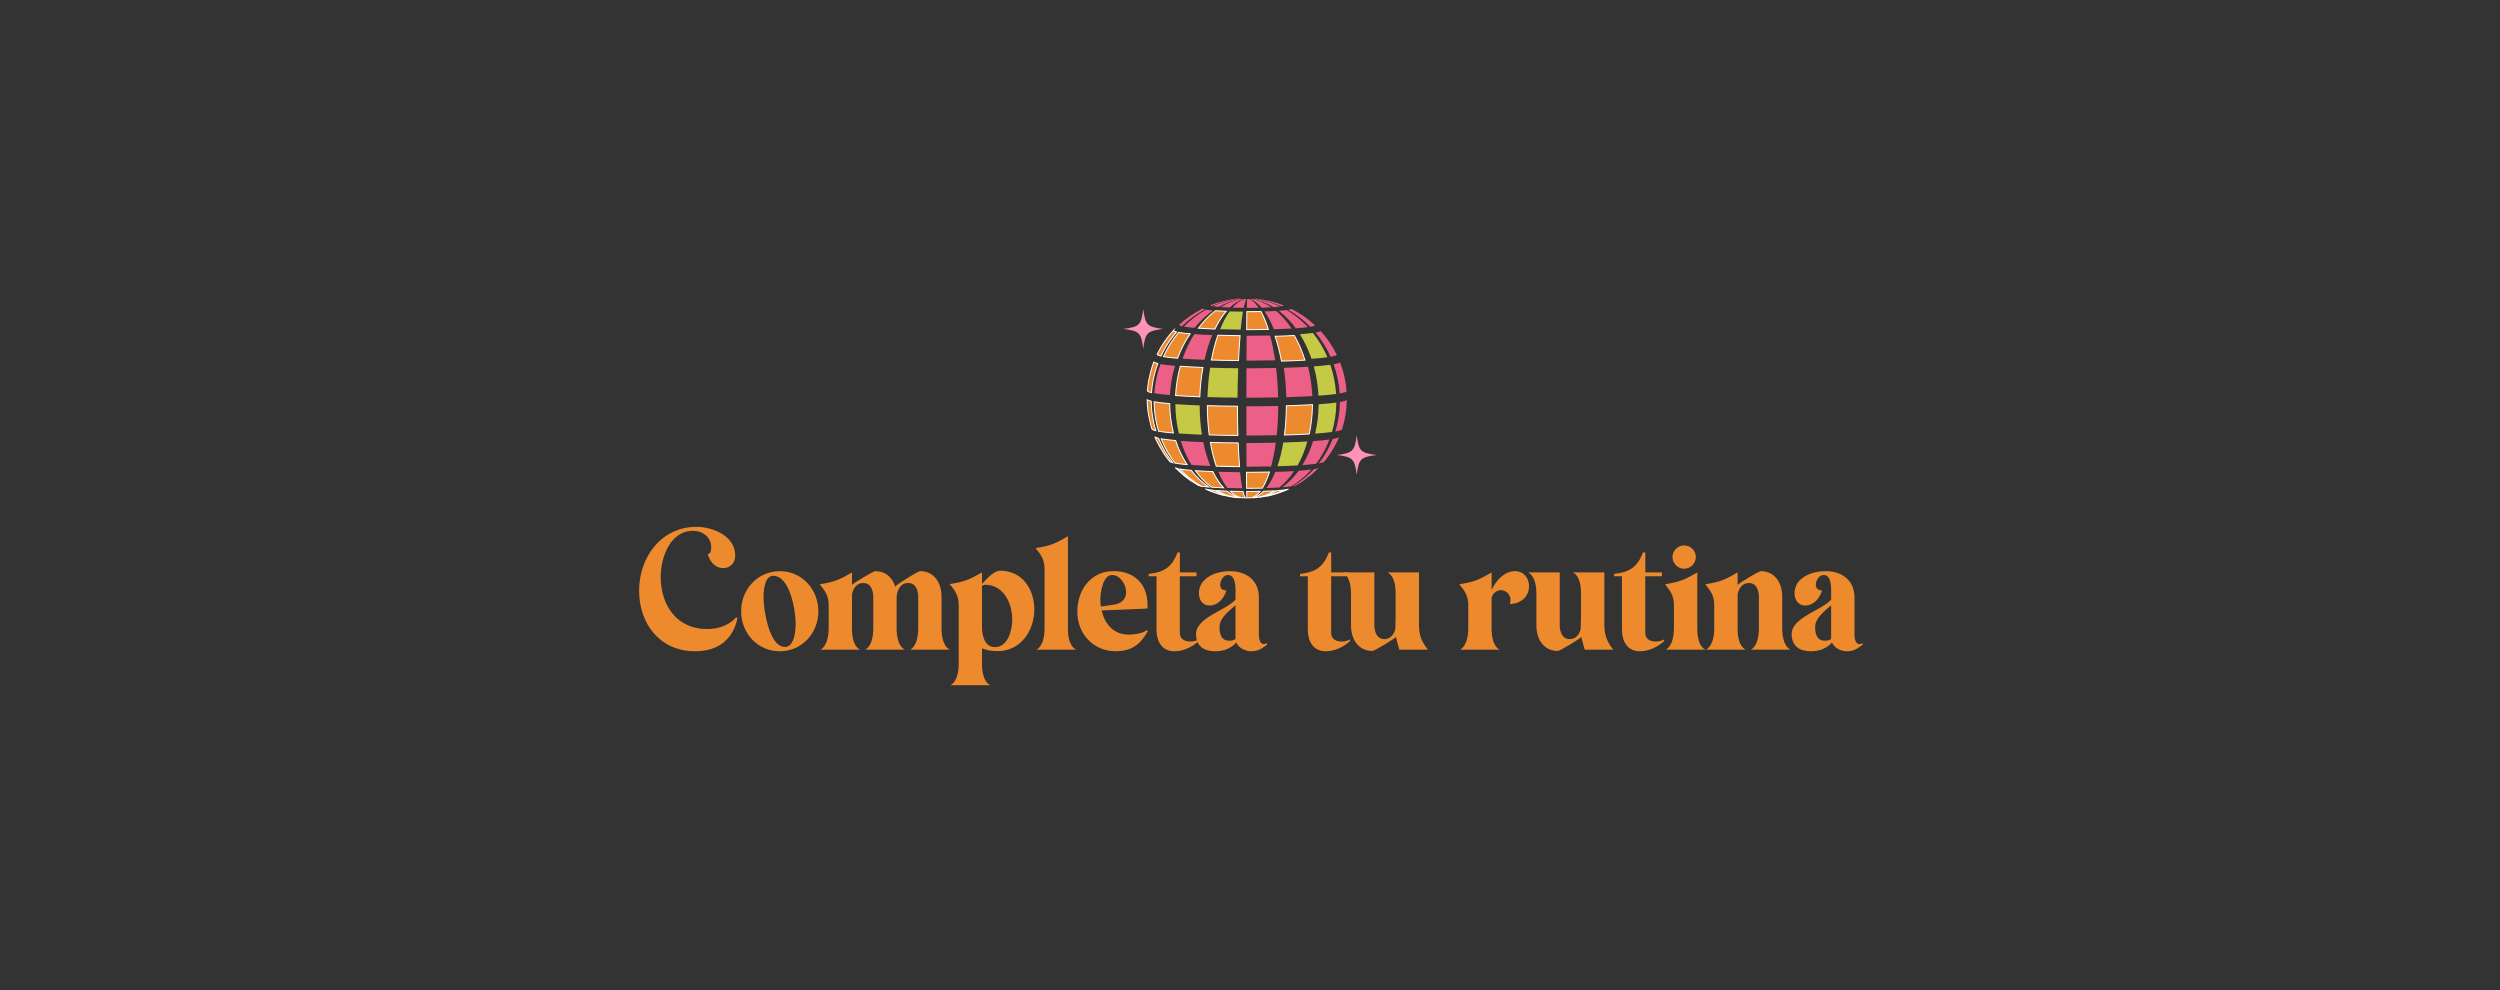 <svg viewBox="0 0 1200 475.34" xmlns="http://www.w3.org/2000/svg" data-name="Layer 1" id="Layer_1">
  <rect x="0" y="0" width="1200" height="475.34" fill="#333333" stroke="none"/>
  <defs>
    <style>
      .cls-1 {
        fill: #ec6087;
      }

      .cls-2 {
        fill: #fff;
      }

      .cls-3 {
        fill: #ed8a2d;
      }

      .cls-4 {
        fill: #c4ca46;
      }

      .cls-5 {
        fill: #ff92b9;
      }
    </style>
  </defs>
  <g>
    <path d="M317.13,276.91c0,13.51,7.68,25.03,22.19,25.03,5.3,0,10.36-1.61,14.05-5.6l.61.46c-2.3,10.52-9.6,15.81-20.34,15.81-16.74,0-26.87-13.05-26.87-29.09s10.59-30.63,27.56-30.63c7.83,0,18.58,4.38,18.58,13.74,0,3.46-2.15,6.06-5.76,6.06-3.99,0-6.37-3.15-7.45-6.68,1.46-.08,1.69-2.15,1.69-3.15,0-4.99-3.99-8.06-8.75-8.06-11.05,0-15.51,12.9-15.51,22.11Z" class="cls-3"></path>
    <path d="M392.82,293.42c0,10.44-7.83,19.19-18.5,19.19s-18.58-8.67-18.58-19.19,7.91-19.27,18.58-19.27,18.5,8.83,18.5,19.27ZM381.92,299.33c0-5.91-2.61-22.95-10.82-22.95-4.22,0-4.61,7.6-4.61,10.44,0,5.45,2.61,23.72,10.29,23.72,4.61,0,5.14-8.06,5.14-11.21Z" class="cls-3"></path>
    <path d="M429.75,281.52c.69-1.07,10.98-7.37,11.9-7.37,6.91,0,10.29,5.83,10.29,12.21v15.05c0,3.53.54,8.52,3.92,10.44h-18.96c3.3-1.92,3.84-6.99,3.84-10.44v-14.74c0-3.15-1.07-6.83-4.84-6.83s-5.37,3.61-5.53,6.83v14.74c0,3.53.54,8.52,3.92,10.44h-18.96c3.3-1.92,3.84-6.99,3.84-10.44v-14.74c0-3.15-1.07-6.83-4.84-6.83-3.15,0-4.84,2.61-5.37,5.45v16.12c0,3.53.38,8.52,3.84,10.44h-18.96c3.3-1.92,3.92-6.99,3.92-10.44v-10.9c0-4.38-1.61-6.83-4.3-10.06,7.14-1.15,9.29-2.07,15.51-5.68v5.99c1.38-1.38,10.29-6.6,11.13-6.6,5.3,0,8.52,3.45,9.75,7.91l-.08-.54Z" class="cls-3"></path>
    <path d="M460.16,290.42c0-4.38-1.61-6.83-4.3-10.06,7.14-1.15,9.29-2.07,15.51-5.6v5.53c2.61-2.99,6.06-6.37,8.6-6.37,10.67,0,16.5,8.75,16.5,18.65s-6.37,19.96-17.5,19.96c-3.45,0-5.3-.46-7.6-1.3v7.22c0,3.53.46,8.44,3.84,10.44h-18.96c3.38-2,3.92-6.91,3.92-10.44v-28.02ZM471.36,300.63c0,3.99,1,9.98,6.14,9.98,6.37,0,8.37-8.06,8.37-13.13,0-7.91-4.07-16.81-13.13-16.81-.38,0-.92.23-1.38.54v19.42Z" class="cls-3"></path>
    <path d="M512.59,301.4c0,3.53.46,8.52,3.92,10.44h-19.04c3.38-1.92,3.92-6.91,3.92-10.44v-28.25c0-4.38-1.61-6.83-4.3-10.06,7.14-1.15,9.29-2.07,15.51-5.68v43.99Z" class="cls-3"></path>
    <path d="M528.79,293.03c1.46,6.37,5.6,11.59,13.05,11.59,2.15,0,6.91-.54,8.52-2.15l.61.46c-3.53,6.37-7.83,9.67-15.43,9.67-10.75,0-18.42-8.37-18.42-18.96s6.52-19.5,17.43-19.5c9.9,0,16.27,6.22,16.27,16.12v1.84l-22.03.92ZM533.78,275.99c-4.45,0-5.6,8.52-5.6,11.67,0,1.15.08,2.3.23,3.45,2.07-.23,4.07-.54,6.14-.84,3.45-.54,5.99-2.38,5.99-6.14,0-3.53-2.84-8.14-6.76-8.14Z" class="cls-3"></path>
    <path d="M566.33,274.76h7.98v1.84h-7.98v27.18c0,2.99,2.38,4.15,4.99,4.15,1.38,0,2.84-.31,4.07-1v.77c-3.07,2.84-7.37,4.91-11.59,4.91-6.14,0-8.67-4.76-8.67-10.36v-25.64h-3.76v-1.15c7.22-.69,11.28-3.3,13.82-10.29h1.15v9.6Z" class="cls-3"></path>
    <path d="M608.17,309.46c-2.61,1.92-4.22,3.15-7.68,3.15-2.76,0-5.99-1.61-7.06-4.22-2.38,2.69-5.76,4.22-10.13,4.22-5.37,0-9.21-2.46-9.21-8.21,0-7.98,14.05-11.21,18.96-16.58v-2.46c0-2.61.38-9.37-3.61-9.37-2.23,0-3.76,2.69-3.76,4.68,0,1.84,1.23,2.76,2.99,2.76-1.15,3.76-3.92,7.22-8.21,7.22-3.22,0-4.99-2.84-4.99-5.83,0-7.68,8.44-10.67,14.89-10.67,7.83,0,13.9,4.38,13.9,12.59v17.66c0,1.46.23,4.76,2.38,4.76.54,0,1.07-.15,1.54-.46v.77ZM593.05,290.5c-2.92,2.69-7.68,5.99-7.68,10.44,0,3.22.77,6.6,4.68,6.6,1.23,0,2.23-.31,2.99-.77v-16.27Z" class="cls-3"></path>
    <path d="M638.96,274.76h7.98v1.84h-7.98v27.18c0,2.99,2.38,4.15,4.99,4.15,1.38,0,2.84-.31,4.07-1v.77c-3.07,2.84-7.37,4.91-11.59,4.91-6.14,0-8.67-4.76-8.67-10.36v-25.64h-3.76v-1.15c7.22-.69,11.28-3.3,13.82-10.29h1.15v9.6Z" class="cls-3"></path>
    <path d="M659.69,274.76v25.18c0,3.15,1.07,6.83,4.84,6.83,2.92,0,4.61-2.3,5.22-4.84,0-2,.15-3.99.15-5.83v-10.9c0-3.53-.38-8.52-3.84-10.44h15.05v25.03c0,4.99,1.15,8.14,4.3,12.05h-13.74c-.46-1.92-1.23-4.07-1.61-6.14-.69,1-10.36,6.76-11.29,6.76-6.91,0-10.29-5.83-10.29-12.21v-15.05c0-3.53-.54-8.52-3.92-10.44h15.12Z" class="cls-3"></path>
    <path d="M727.17,274.15c4.15,0,6.76,3.22,6.76,7.22,0,5.22-4.15,8.52-9.21,8.52.15-.61.31-1.23.31-1.92,0-2.61-2-4.68-4.68-4.68-2.07,0-4.38,1.92-4.38,4.15v13.97c0,3.53.46,8.52,3.84,10.44h-18.96c3.3-1.92,3.92-6.99,3.92-10.44v-10.9c0-4.38-1.61-6.83-4.3-10.06,7.14-1.15,9.29-2.07,15.51-5.68v8.44c2-4.38,5.99-9.06,11.21-9.06Z" class="cls-3"></path>
    <path d="M748.67,274.76v25.18c0,3.15,1.07,6.83,4.84,6.83,2.92,0,4.61-2.3,5.22-4.84,0-2,.15-3.99.15-5.83v-10.9c0-3.53-.38-8.52-3.84-10.44h15.05v25.03c0,4.99,1.15,8.14,4.3,12.05h-13.74c-.46-1.92-1.23-4.07-1.61-6.14-.69,1-10.36,6.76-11.28,6.76-6.91,0-10.29-5.83-10.29-12.21v-15.05c0-3.53-.54-8.52-3.92-10.44h15.12Z" class="cls-3"></path>
    <path d="M789.74,274.76h7.98v1.84h-7.98v27.18c0,2.99,2.38,4.15,4.99,4.15,1.38,0,2.84-.31,4.07-1v.77c-3.07,2.84-7.37,4.91-11.59,4.91-6.14,0-8.67-4.76-8.67-10.36v-25.64h-3.76v-1.15c7.22-.69,11.29-3.3,13.82-10.29h1.15v9.6Z" class="cls-3"></path>
    <path d="M799.57,311.84c3.3-1.92,3.92-6.99,3.92-10.44v-10.9c0-4.38-1.61-6.83-4.3-10.06,7.14-1.15,9.29-2.07,15.51-5.68v26.64c0,3.53.38,8.52,3.84,10.44h-18.96ZM802.8,267.39c0-3.07,2.53-5.6,5.6-5.6s5.6,2.53,5.6,5.6-2.53,5.6-5.6,5.6-5.6-2.53-5.6-5.6Z" class="cls-3"></path>
    <path d="M818.92,311.84c3.3-1.92,3.92-6.99,3.92-10.44v-10.9c0-4.38-1.61-6.83-4.3-10.06,7.14-1.15,9.29-2.07,15.51-5.68v5.99c1.38-1.38,10.29-6.6,11.13-6.6,6.91,0,10.29,5.83,10.29,12.21v15.05c0,3.53.54,8.52,3.92,10.44h-18.96c3.3-1.92,3.84-6.99,3.84-10.44v-14.74c0-3.15-1.07-6.83-4.84-6.83-3.15,0-4.84,2.61-5.37,5.45v16.12c0,3.53.38,8.52,3.84,10.44h-18.96Z" class="cls-3"></path>
    <path d="M894.08,309.46c-2.61,1.92-4.22,3.15-7.68,3.15-2.76,0-5.99-1.61-7.06-4.22-2.38,2.69-5.76,4.22-10.13,4.22-5.37,0-9.21-2.46-9.21-8.21,0-7.98,14.05-11.21,18.96-16.58v-2.46c0-2.61.38-9.37-3.61-9.37-2.23,0-3.76,2.69-3.76,4.68,0,1.84,1.23,2.76,2.99,2.76-1.15,3.76-3.92,7.22-8.21,7.22-3.22,0-4.99-2.84-4.99-5.83,0-7.68,8.44-10.67,14.89-10.67,7.83,0,13.89,4.38,13.89,12.59v17.66c0,1.46.23,4.76,2.38,4.76.54,0,1.08-.15,1.54-.46v.77ZM878.95,290.5c-2.92,2.69-7.68,5.99-7.68,10.44,0,3.22.77,6.6,4.68,6.6,1.23,0,2.23-.31,2.99-.77v-16.27Z" class="cls-3"></path>
  </g>
  <g>
    <path d="M592.2,143.51c.92-.11,1.2-.14,2.29-.24.54-.06,1.08-.1,1.62-.12-.28.02-.52.04-.71.06-1.08.05-2.15.15-3.2.3h0Z" class="cls-1"></path>
    <path d="M581.12,146.38s.1-.05.16-.07l2.53-.9c2.68-.79,4.15-1.23,7.67-1.8,1.24-.18,2.5-.31,3.77-.38-.16.02-.27.05-.32.08-4.84.33-9.48,1.39-13.82,3.07h0Z" class="cls-1"></path>
    <path d="M581.71,146.88c-.33-.08-.55-.16-.66-.24-.06-.05-.08-.1-.06-.15,4.36-1.71,9.04-2.8,13.91-3.15,0,.01,0,.02.01.03.02.02.07.03.14.05-4.68.47-9.16,1.66-13.35,3.46h0Z" class="cls-1"></path>
    <path d="M584.97,147.31c-1.14-.1-2.08-.21-2.76-.33,4.06-1.83,8.41-3.05,12.95-3.54.14.03.34.05.58.07-3.78.59-7.4,1.89-10.78,3.8h0Z" class="cls-1"></path>
    <path d="M590.27,147.62c-1.59-.06-3.04-.14-4.29-.23,3.13-1.93,6.49-3.26,9.99-3.87.27.02.57.04.91.05-2.32.67-4.53,2.06-6.61,4.05h0Z" class="cls-1"></path>
    <path d="M596.95,147.77c-1.87-.01-3.66-.05-5.32-.1,1.74-2,3.59-3.4,5.53-4.08.35.01.73.02,1.13.02-.47.71-.92,2.14-1.34,4.16h0Z" class="cls-1"></path>
    <path d="M604.15,147.72c-1.26.03-2.58.04-3.96.05-.56,0-1.12,0-1.67,0,.03-2.03.07-3.45.1-4.17.12,0,.23,0,.35,0,.29,0,.57,0,.84-.01,1.52.7,2.97,2.11,4.33,4.13h0Z" class="cls-1"></path>
    <path d="M610.2,147.49c-1.36.08-2.91.15-4.61.19-1.71-2-3.55-3.41-5.47-4.1.36-.01.69-.02.98-.04,3.19.64,6.25,1.99,9.1,3.94h0Z" class="cls-1"></path>
    <path d="M614.42,147.12c-.82.11-1.87.21-3.13.3-3.12-1.94-6.47-3.27-9.96-3.89.27-.02.49-.04.66-.06,4.36.53,8.53,1.79,12.43,3.65h0Z" class="cls-1"></path>
    <path d="M616.27,146.65c-.13.13-.55.26-1.23.37-4.05-1.84-8.39-3.07-12.92-3.58.14-.02.23-.05.26-.08,4.87.4,9.53,1.54,13.88,3.28h0Z" class="cls-1"></path>
    <path d="M567.35,156.58c-.61-.14-1.02-.29-1.21-.45-.12-.09-.15-.19-.11-.28,3.38-3.12,7.22-5.75,11.4-7.8-.03.06,0,.12.07.18.13.1.4.2.79.29-4.01,2.14-7.69,4.86-10.93,8.05h0Z" class="cls-1"></path>
    <path d="M573.38,157.37c-2.11-.18-3.84-.39-5.09-.61,3.15-3.21,6.72-5.95,10.61-8.11.81.14,1.94.28,3.32.39-3.24,2.24-6.21,5.05-8.83,8.33h0Z" class="cls-1"></path>
    <g>
      <path d="M583.16,157.94c-2.94-.11-5.61-.26-7.93-.42,2.43-3.29,5.18-6.12,8.18-8.38,1.51.11,3.25.2,5.16.28-1.98,2.31-3.81,5.19-5.41,8.53h0Z" class="cls-3"></path>
      <path d="M583.38,158.05c1.61-3.34,3.42-6.19,5.38-8.47l.32-.37-.49-.02c-1.91-.07-3.64-.17-5.15-.28h-.09s-.07.05-.07.05c-3,2.26-5.77,5.09-8.23,8.43l-.26.35.43.03c2.33.17,5,.31,7.94.42h.16s.07-.13.07-.13ZM583.49,149.38c1.37.1,2.91.18,4.59.25-1.84,2.22-3.54,4.92-5.06,8.06-2.69-.11-5.15-.24-7.33-.39,2.35-3.12,4.97-5.78,7.8-7.93Z" class="cls-2"></path>
    </g>
    <path d="M595.5,158.22c-3.45-.03-6.75-.09-9.83-.19,1.35-3.34,2.87-6.23,4.54-8.56,2,.06,4.15.1,6.39.12-.4,2.35-.78,5.26-1.1,8.62h0Z" class="cls-4"></path>
    <g>
      <path d="M608.79,158.13c-2.32.05-4.77.08-7.31.1-1.03,0-2.06,0-3.08,0,.03-3.36.06-6.28.09-8.63.66,0,1.33,0,2,0,1.65,0,3.24-.03,4.76-.06,1.3,2.34,2.49,5.24,3.54,8.59h0Z" class="cls-3"></path>
      <path d="M601.49,158.46c2.49-.01,4.95-.04,7.31-.1h.32s-.09-.31-.09-.31c-1.06-3.39-2.26-6.3-3.56-8.64l-.07-.13h-.14c-1.53.04-3.13.06-4.75.06-.67,0-1.34,0-2,0h-.24s0,.24,0,.24c-.03,2.35-.06,5.26-.09,8.63v.24s.24,0,.24,0c.23,0,.46,0,.69,0,.79,0,1.59,0,2.39,0ZM598.73,149.84c.59,0,1.18,0,1.77,0,1.57,0,3.12-.03,4.61-.06,1.22,2.22,2.35,4.95,3.35,8.12-2.26.05-4.61.08-6.99.09-.95,0-1.9,0-2.84,0,.03-3.15.05-5.9.08-8.15Z" class="cls-2"></path>
    </g>
    <path d="M619.98,157.7c-2.52.15-5.38.27-8.51.36-1.33-3.35-2.83-6.24-4.47-8.57,2.04-.06,3.9-.14,5.54-.23,2.73,2.28,5.23,5.13,7.44,8.44h0Z" class="cls-1"></path>
    <path d="M627.78,157.02c-1.51.21-3.46.39-5.78.56-2.42-3.29-5.16-6.13-8.15-8.4,1.51-.11,2.78-.23,3.76-.36,3.73,2.19,7.15,4.97,10.17,8.2h0Z" class="cls-1"></path>
    <path d="M631.19,156.16c-.23.24-1.01.47-2.26.69-3.14-3.22-6.69-5.97-10.57-8.14.81-.14,1.32-.29,1.47-.45,4.17,2.08,7.99,4.75,11.36,7.9h0Z" class="cls-1"></path>
    <g>
      <path d="M557.25,170.9c-.8-.19-1.35-.39-1.61-.59-.16-.12-.2-.25-.14-.37l.08-.15c2.04-4.11,4.65-7.89,7.74-11.22-.05.1-.01.2.12.3.21.17.66.33,1.32.48-3,3.45-5.53,7.33-7.5,11.55h0Z" class="cls-3"></path>
      <path d="M557.46,171c1.94-4.17,4.45-8.04,7.46-11.49l.26-.3-.38-.09c-.79-.19-1.1-.34-1.22-.44-.02-.02-.03-.03-.04-.03l.73-1.46-1.13,1.22c-3.12,3.38-5.74,7.17-7.78,11.28l-.08.15c-.05.11-.14.39.21.66.28.23.84.43,1.7.64l.19.04.08-.18ZM555.71,170.05l.08-.15c1.96-3.95,4.46-7.61,7.44-10.88.02.01.03.03.05.04.19.15.53.3,1.03.43-2.88,3.37-5.3,7.11-7.2,11.14-.83-.21-1.18-.39-1.33-.5-.06-.04-.07-.07-.08-.07h0Z" class="cls-2"></path>
    </g>
    <g>
      <path d="M565.22,171.95c-2.79-.24-5.08-.51-6.74-.8,1.91-4.23,4.37-8.13,7.27-11.59,1.36.24,3.23.46,5.52.66-2.42,3.52-4.47,7.47-6.05,11.74h0Z" class="cls-3"></path>
      <path d="M565.44,172.04c1.57-4.22,3.6-8.15,6.03-11.69l.23-.34-.41-.03c-2.32-.2-4.17-.42-5.5-.65l-.14-.02-.09.11c-2.94,3.51-5.4,7.43-7.31,11.65l-.13.28.3.05c1.64.29,3.92.56,6.76.81l.18.02.06-.17ZM565.85,159.81c1.25.22,2.93.42,5,.6-2.32,3.43-4.26,7.22-5.79,11.28-2.58-.22-4.67-.47-6.23-.73,1.85-4.03,4.21-7.78,7.02-11.15Z" class="cls-2"></path>
    </g>
    <path d="M578.16,172.71c-3.88-.15-7.42-.34-10.49-.56,1.47-4.28,3.37-8.24,5.61-11.77,2.51.18,5.41.34,8.59.46-1.48,3.58-2.74,7.57-3.71,11.88h0Z" class="cls-1"></path>
    <g>
      <path d="M594.47,173.07c-4.56-.04-8.93-.12-12.99-.25.82-4.31,1.87-8.31,3.11-11.9,3.33.1,6.91.17,10.64.2-.3,3.6-.56,7.62-.76,11.94h0Z" class="cls-3"></path>
      <path d="M594.71,173.08c.2-4.29.46-8.31.76-11.93l.02-.26h-.26c-3.67-.03-7.25-.1-10.64-.2h-.17s-.06.16-.06.16c-1.26,3.62-2.31,7.64-3.12,11.93l-.05.27h.28c4.14.14,8.51.22,13,.26h.23s.01-.23.01-.23ZM584.76,161.17c3.26.1,6.69.17,10.22.19-.29,3.5-.54,7.35-.73,11.46-4.3-.03-8.5-.11-12.48-.24.79-4.1,1.8-7.94,2.99-11.42Z" class="cls-2"></path>
    </g>
    <path d="M612.05,172.95c-3.07.07-6.31.11-9.66.13-1.37,0-2.73,0-4.07,0,.02-4.32.04-8.34.07-11.94,1.1,0,2.21,0,3.34,0,2.75-.01,5.4-.05,7.92-.1.97,3.59,1.78,7.61,2.42,11.92h0Z" class="cls-1"></path>
    <g>
      <path d="M626.37,172.87c-3.33.2-7.12.36-11.25.48-.8-4.31-1.83-8.32-3.06-11.9,3.39-.1,6.49-.23,9.22-.39,2.04,3.55,3.76,7.53,5.09,11.82h0Z" class="cls-3"></path>
      <path d="M615.12,173.58c4.1-.12,7.88-.28,11.26-.48l.3-.02-.09-.29c-1.33-4.28-3.05-8.27-5.11-11.87l-.07-.13h-.15c-2.76.17-5.86.3-9.21.4h-.32s.1.32.1.32c1.23,3.61,2.26,7.6,3.05,11.87l.04.2h.2ZM621.14,161.29c1.97,3.45,3.62,7.27,4.91,11.35-3.24.19-6.85.34-10.74.45-.77-4.1-1.75-7.94-2.92-11.43,3.17-.09,6.11-.22,8.75-.37Z" class="cls-2"></path>
    </g>
    <path d="M637.16,171.48c-1.99.27-4.57.52-7.64.73-1.46-4.28-3.34-8.25-5.58-11.79,2.51-.18,4.63-.38,6.26-.6,2.78,3.49,5.14,7.41,6.96,11.65h0Z" class="cls-4"></path>
    <path d="M641.68,170.34c-.31.32-1.34.62-2.99.91-1.89-4.23-4.34-8.14-7.23-11.61,1.35-.23,2.2-.48,2.45-.74,3.11,3.41,5.74,7.26,7.77,11.45h0Z" class="cls-1"></path>
    <g>
      <path d="M552.7,188.47c-.89-.21-1.5-.43-1.78-.66-.13-.1-.19-.21-.19-.31.15-1.28.3-3,.51-4.28q1.03-4.99,1.84-7.4l.83-2.29c-.05.12,0,.24.16.36.27.21.83.42,1.67.61-1.64,4.39-2.69,9.08-3.03,13.96h0Z" class="cls-3"></path>
      <path d="M552.94,188.48c.34-4.76,1.35-9.44,3.02-13.9l.09-.25-.26-.06c-1.01-.24-1.41-.44-1.57-.57-.07-.05-.08-.08-.08-.09h0s-.45-.17-.45-.17c0,0,0,.01,0,.02l-.83,2.28q-.81,2.43-1.84,7.44c-.15.93-.27,2.1-.38,3.14-.04.4-.08.79-.13,1.16-.01.19.08.36.28.52.31.25.93.48,1.88.7l.27.06.02-.28ZM550.97,187.53c.04-.36.08-.75.13-1.15.11-1.03.24-2.2.38-3.11q1.02-4.97,1.83-7.37l.65-1.8c.27.2.75.39,1.46.57-1.59,4.34-2.58,8.87-2.93,13.5-.88-.23-1.26-.42-1.42-.54-.07-.06-.09-.1-.1-.1h0Z" class="cls-2"></path>
    </g>
    <path d="M561.55,189.63c-3.1-.27-5.64-.57-7.47-.89.33-4.88,1.35-9.58,2.94-13.98,1.72.3,4.09.58,6.98.83-1.33,4.43-2.17,9.15-2.45,14.04h0Z" class="cls-1"></path>
    <g>
      <path d="M575.9,190.47c-4.31-.17-8.23-.38-11.63-.62.26-4.89,1.04-9.61,2.27-14.05,3.18.23,6.84.43,10.87.58-.81,4.46-1.33,9.2-1.51,14.1h0Z" class="cls-3"></path>
      <path d="M576.14,190.48c.17-4.79.68-9.52,1.5-14.06l.05-.27h-.27c-4.02-.17-7.68-.36-10.86-.59h-.19s-.05.17-.05.17c-1.26,4.54-2.03,9.29-2.28,14.11v.23s.22.02.22.02c3.42.25,7.33.46,11.64.62h.24s0-.23,0-.23ZM566.72,176.04c3.07.22,6.57.41,10.41.56-.79,4.4-1.28,8.98-1.45,13.62-4.11-.16-7.86-.36-11.15-.6.26-4.63,1-9.2,2.2-13.58Z" class="cls-2"></path>
    </g>
    <path d="M594,190.87c-5.05-.04-9.91-.13-14.41-.27.15-4.9.58-9.64,1.27-14.1,4.21.13,8.75.22,13.47.26-.17,4.48-.28,9.22-.32,14.12h0Z" class="cls-4"></path>
    <path d="M613.5,190.74c-3.41.07-7,.12-10.72.14-1.52,0-3.02.01-4.52,0,0-4.9.02-9.64.04-14.12,1.39,0,2.8,0,4.22,0,3.48-.02,6.83-.06,10.01-.13.53,4.47.86,9.22.96,14.11h0Z" class="cls-1"></path>
    <path d="M629.91,190.12c-3.69.22-7.89.4-12.48.53-.13-4.9-.56-9.64-1.22-14.11,4.29-.12,8.21-.29,11.66-.49,1.11,4.45,1.82,9.18,2.04,14.07h0Z" class="cls-1"></path>
    <path d="M641.35,189.11c-2.21.3-5.07.58-8.48.81-.25-4.89-1.02-9.62-2.24-14.06,3.18-.22,5.86-.48,7.92-.76,1.52,4.42,2.48,9.12,2.79,14.01h0Z" class="cls-4"></path>
    <path d="M646.37,187.85c-.34.35-1.49.69-3.32,1.01-.32-4.88-1.33-9.58-2.91-13.99,1.71-.29,2.78-.61,3.1-.94,1.7,4.37,2.78,9.05,3.12,13.92h0Z" class="cls-1"></path>
    <g>
      <path d="M554.8,206.73c-.85-.2-1.43-.41-1.7-.63-.09-.07-.14-.14-.17-.21l-.47-1.53q-1.21-4.95-1.52-7.52c-.12-1.56-.3-3.65-.34-5.22,0,.1.06.19.19.29.29.23.89.45,1.79.66.05,4.95.83,9.7,2.22,14.15h0Z" class="cls-3"></path>
      <path d="M555.03,206.66c-1.42-4.52-2.16-9.26-2.21-14.08v-.19s-.18-.04-.18-.04c-1.08-.26-1.52-.47-1.69-.61-.07-.06-.09-.1-.1-.11h0s-.48,0-.48,0c0,0,0,0,0,.01.03,1.39.18,3.2.3,4.66l.05.57q.31,2.58,1.53,7.56l.47,1.54c.04.12.12.22.24.32.3.24.89.46,1.79.67l.41.1-.12-.4ZM552.35,192.77c.07,4.66.78,9.24,2.11,13.63-.74-.2-1.06-.37-1.2-.48-.07-.06-.08-.09-.09-.09l-.47-1.52q-1.21-4.94-1.51-7.48l-.04-.56c-.1-1.24-.22-2.74-.27-4.01.32.18.81.35,1.48.51Z" class="cls-2"></path>
    </g>
    <g>
      <path d="M563.24,207.85c-2.96-.25-5.38-.54-7.13-.85-1.35-4.44-2.1-9.19-2.16-14.14,1.84.33,4.39.63,7.49.89.04,4.95.67,9.68,1.79,14.09h0Z" class="cls-3"></path>
      <path d="M563.47,207.79c-1.14-4.49-1.74-9.21-1.78-14.04v-.22s-.22-.02-.22-.02c-3.14-.27-5.66-.57-7.47-.89l-.28-.05v.29c.05,4.87.78,9.65,2.17,14.2l.04.14.14.03c1.74.31,4.14.59,7.15.85l.33.03-.08-.32ZM554.2,193.14c1.76.3,4.12.58,7.01.83.06,4.67.63,9.25,1.71,13.61-2.76-.24-4.98-.51-6.63-.79-1.32-4.38-2.02-8.97-2.1-13.64Z" class="cls-2"></path>
    </g>
    <path d="M576.93,208.65c-4.11-.16-7.85-.36-11.1-.59-1.04-4.41-1.62-9.14-1.66-14.08,3.41.25,7.34.46,11.66.62.02,4.95.4,9.66,1.09,14.05h0Z" class="cls-4"></path>
    <g>
      <path d="M594.19,209.03c-4.82-.04-9.45-.13-13.75-.26-.57-4.39-.89-9.1-.91-14.05,4.52.14,9.38.24,14.45.27,0,4.94.07,9.66.21,14.03h0Z" class="cls-3"></path>
      <path d="M594.43,209.02c-.14-4.48-.21-9.19-.21-14.03v-.24h-.24c-4.99-.04-9.85-.13-14.45-.28h-.25s0,.24,0,.24c.02,4.85.33,9.59.91,14.08l.03.2h.2c4.38.14,9.01.23,13.75.27h.25s0-.25,0-.25ZM579.77,194.97c4.45.14,9.15.23,13.97.26,0,4.67.07,9.22.2,13.56-4.58-.04-9.05-.12-13.29-.25-.56-4.33-.86-8.89-.88-13.57Z" class="cls-2"></path>
    </g>
    <path d="M612.8,208.91c-3.25.07-6.67.12-10.22.13-1.45,0-2.88,0-4.31,0,0-4.38,0-9.09,0-14.03,1.5,0,3.01,0,4.53,0,3.73-.02,7.33-.07,10.75-.14-.02,4.94-.28,9.66-.74,14.04h0Z" class="cls-1"></path>
    <g>
      <path d="M628.44,208.31c-3.52.21-7.53.38-11.91.5.58-4.38.9-9.1.93-14.05,4.6-.13,8.81-.31,12.51-.53-.05,4.95-.58,9.67-1.54,14.07h0Z" class="cls-3"></path>
      <path d="M616.54,209.05c4.33-.12,8.34-.29,11.91-.5h.18s.04-.19.04-.19c.98-4.51,1.5-9.26,1.55-14.12v-.26s-.25.02-.25.02c-3.75.22-7.96.4-12.51.53h-.23s0,.24,0,.24c-.03,4.83-.34,9.55-.93,14.02l-.04.28h.28ZM629.74,194.49c-.06,4.68-.56,9.25-1.5,13.59-3.45.2-7.29.36-11.44.48.56-4.33.86-8.89.9-13.57,4.36-.13,8.41-.3,12.04-.51Z" class="cls-2"></path>
    </g>
    <path d="M639.36,207.35c-2.11.29-4.84.55-8.09.78,1.05-4.41,1.64-9.13,1.69-14.08,3.41-.24,6.29-.51,8.5-.82-.06,4.95-.79,9.69-2.1,14.12h0Z" class="cls-4"></path>
    <path d="M644.14,206.15c-.32.34-1.42.66-3.17.96,1.36-4.44,2.12-9.19,2.18-14.13,1.84-.32,2.99-.66,3.33-1.01-.07,4.95-.88,9.71-2.34,14.18h0Z" class="cls-1"></path>
    <g>
      <path d="M562.96,222.11c-.69-.16-1.16-.33-1.38-.51-.03-.03-.06-.05-.08-.08-.82-1.08-1.94-2.52-2.71-3.64q-2.61-4.21-3.67-6.47l-.81-1.82c.03.06.08.12.15.18.26.21.82.41,1.65.61,1.73,4.28,4.05,8.22,6.85,11.73h0Z" class="cls-3"></path>
      <path d="M563.15,221.96c-2.82-3.52-5.11-7.45-6.82-11.67l-.05-.11-.12-.03c-1-.23-1.4-.44-1.56-.56-.06-.04-.07-.07-.08-.08h0s-.44.18-.44.18c0,0,0,.01,0,.02l.8,1.81q1.07,2.28,3.69,6.51c.62.9,1.45,1.98,2.18,2.94l.55.72s.07.08.12.11c.25.2.73.38,1.48.55l.67.16-.43-.54ZM555.94,210.59c1.63,3.99,3.77,7.72,6.39,11.1-.34-.11-.51-.21-.6-.27-.03-.02-.04-.03-.04-.04l-.54-.71c-.73-.95-1.56-2.03-2.16-2.91q-2.6-4.2-3.66-6.44l-.47-1.06c.28.11.63.22,1.07.33Z" class="cls-2"></path>
    </g>
    <g>
      <path d="M569.82,223.01c-2.4-.21-4.37-.44-5.8-.69-2.72-3.49-4.97-7.42-6.65-11.69,1.7.3,4.05.58,6.92.82,1.4,4.23,3.27,8.12,5.53,11.55h0Z" class="cls-3"></path>
      <path d="M570.02,222.88c-2.27-3.45-4.12-7.32-5.5-11.5l-.05-.15h-.16c-2.9-.26-5.22-.54-6.89-.83l-.42-.07.16.4c1.67,4.25,3.92,8.2,6.68,11.74l.06.07.09.02c1.41.25,3.37.48,5.82.69l.49.04-.27-.41ZM557.75,210.94c1.61.27,3.75.51,6.36.74,1.33,3.99,3.09,7.71,5.24,11.05-2.16-.19-3.91-.4-5.2-.63-2.62-3.38-4.77-7.13-6.4-11.16Z" class="cls-2"></path>
    </g>
    <path d="M580.95,223.66c-3.34-.13-6.38-.29-9.02-.48-2.1-3.42-3.83-7.3-5.12-11.52,3.15.23,6.78.42,10.76.58.85,4.2,2,8.04,3.38,11.43h0Z" class="cls-1"></path>
    <g>
      <path d="M595,223.98c-3.92-.03-7.68-.1-11.18-.21-1.16-3.38-2.12-7.21-2.83-11.41,4.17.13,8.66.22,13.34.25.17,4.19.4,8.01.68,11.37h0Z" class="cls-3"></path>
      <path d="M595.23,223.96c-.28-3.4-.51-7.22-.67-11.36v-.23s-.24,0-.24,0c-4.61-.04-9.09-.12-13.33-.25h-.29s.05.28.05.28c.71,4.17,1.67,8.02,2.84,11.45l.05.16h.16c3.56.12,7.32.19,11.19.22h.26s-.02-.26-.02-.26ZM581.27,212.6c4.09.13,8.4.21,12.82.24.16,3.95.38,7.62.65,10.89-3.71-.03-7.32-.1-10.75-.21-1.12-3.28-2.03-6.95-2.72-10.93Z" class="cls-2"></path>
    </g>
    <path d="M610.13,223.88c-2.64.06-5.43.09-8.32.11-1.18,0-2.35,0-3.5,0-.02-3.36-.03-7.18-.04-11.36,1.38,0,2.78,0,4.18,0,3.45-.02,6.77-.06,9.92-.13-.57,4.19-1.33,8.02-2.24,11.39h0Z" class="cls-1"></path>
    <path d="M622.85,223.39c-2.87.17-6.12.31-9.68.41,1.15-3.37,2.11-7.21,2.83-11.4,4.24-.12,8.13-.29,11.55-.49-1.19,4.21-2.78,8.07-4.69,11.48h0Z" class="cls-4"></path>
    <path d="M631.73,222.61c-1.71.23-3.94.45-6.58.63,2.1-3.42,3.84-7.29,5.14-11.51,3.15-.22,5.8-.47,7.84-.75-1.62,4.25-3.79,8.16-6.41,11.63h0Z" class="cls-1"></path>
    <path d="M635.62,221.63c-.26.27-1.15.54-2.58.78,2.72-3.48,4.97-7.41,6.66-11.67,1.7-.29,2.76-.6,3.07-.93-1.81,4.3-4.23,8.28-7.16,11.82h0Z" class="cls-1"></path>
    <g>
      <path d="M575.87,233.19c-.21-.06-.49-.14-.7-.22-3.97-2.42-4.13-2.51-6.35-4.25-1.46-1.25-3.37-2.96-4.75-4.3.02.02.03.03.05.05.21.16.64.32,1.29.47,3.06,3.25,6.58,6.04,10.45,8.25h0Z" class="cls-3"></path>
      <path d="M575.99,232.98c-3.83-2.19-7.33-4.95-10.4-8.21l-.05-.05-.07-.02c-.77-.18-1.07-.33-1.23-.46,0,0,0,0,0,0l-.34.34s.01.01.02.02c1.45,1.42,3.4,3.15,4.75,4.3,2.24,1.75,2.39,1.84,6.37,4.27l.04.02c.21.08.5.16.72.22l1.84.51-1.65-.94ZM565.29,225.15c.29.31.58.61.88.91-.35-.31-.69-.63-1.02-.94.04.01.09.02.14.03Z" class="cls-2"></path>
    </g>
    <g>
      <path d="M580.24,233.76c-1.53-.13-2.79-.28-3.69-.44-3.75-2.19-7.17-4.95-10.14-8.19,1.33.23,3.16.45,5.4.64,2.47,3.18,5.31,5.87,8.44,7.98h0Z" class="cls-3"></path>
      <path d="M580.37,233.57c-3.09-2.09-5.91-4.76-8.38-7.93l-.06-.08h-.1c-2.26-.2-4.07-.42-5.38-.65l-.69-.12.48.52c3.01,3.27,6.44,6.04,10.2,8.23l.08.03c.9.16,2.15.31,3.72.44l.91.08-.76-.51ZM567.05,225.48c1.22.19,2.77.36,4.62.52,2.29,2.92,4.87,5.42,7.69,7.44-1.11-.11-2.03-.23-2.74-.35-3.51-2.05-6.73-4.61-9.57-7.61Z" class="cls-2"></path>
    </g>
    <g>
      <path d="M587.33,234.18c-2.13-.08-4.07-.19-5.75-.31-2.89-2.09-5.53-4.77-7.82-7.94,2.46.18,5.29.33,8.4.45,1.51,3.12,3.25,5.75,5.17,7.79h0Z" class="cls-3"></path>
      <path d="M587.51,234.01c-1.89-2.02-3.61-4.62-5.13-7.73l-.06-.13h-.14c-3.11-.12-5.93-.28-8.39-.45l-.51-.04.3.41c2.32,3.2,4.97,5.89,7.87,7.99l.05.04h.07c1.69.13,3.63.23,5.76.31l.58.02-.4-.42ZM574.26,226.21c2.31.16,4.91.3,7.75.41,1.41,2.89,3.01,5.34,4.76,7.3-1.87-.08-3.59-.17-5.1-.28-2.72-1.97-5.2-4.47-7.4-7.43Z" class="cls-2"></path>
    </g>
    <path d="M596.28,234.37c-2.5-.02-4.9-.07-7.13-.14-1.6-2.03-3.06-4.65-4.33-7.76,3.26.1,6.76.17,10.41.2.3,3.09.65,5.69,1.04,7.7h0Z" class="cls-1"></path>
    <g>
      <path d="M605.92,234.31c-1.68.04-3.46.06-5.3.07-.75,0-1.49,0-2.23,0-.03-2.01-.05-4.61-.07-7.7,1.08,0,2.17,0,3.26,0,2.69-.01,5.28-.05,7.74-.1-1,3.1-2.15,5.71-3.41,7.73h0Z" class="cls-3"></path>
      <path d="M600.62,234.62c1.82,0,3.6-.03,5.3-.07h.13s.07-.11.07-.11c1.26-2.03,2.42-4.65,3.43-7.78l.1-.32h-.33c-2.5.06-5.1.1-7.74.11-1.1,0-2.18,0-3.26,0h-.24s0,.24,0,.24c.02,3.09.04,5.69.07,7.7v.24s.24,0,.24,0c.16,0,.32,0,.48,0,.58,0,1.16,0,1.75,0ZM598.56,226.93c1,0,2.01,0,3.02,0,2.52-.01,5.01-.04,7.41-.09-.96,2.9-2.03,5.34-3.21,7.25-1.66.04-3.39.06-5.17.07-.67,0-1.34,0-2,0-.02-1.92-.05-4.35-.06-7.22Z" class="cls-2"></path>
    </g>
    <path d="M614.03,234c-1.83.11-3.9.2-6.17.26,1.59-2.03,3.04-4.65,4.3-7.75,3.31-.09,6.35-.22,9.01-.38-2.1,3.14-4.5,5.8-7.14,7.87h0Z" class="cls-1"></path>
    <path d="M619.69,233.5c-1.09.15-2.51.28-4.19.4,2.89-2.09,5.53-4.76,7.82-7.92,2.46-.17,4.53-.37,6.12-.59-2.86,3.21-6.14,5.95-9.75,8.1h0Z" class="cls-1"></path>
    <path d="M629.3,227.98c-3.81,2.93-3.88,2.99-6.06,4.3l-1.2.7c-.25.14-.77.27-1.51.4,3.75-2.18,7.17-4.93,10.14-8.16,1.32-.23,2.15-.47,2.4-.72-1.11,1.06-2.57,2.51-3.76,3.49h0Z" class="cls-1"></path>
    <g>
      <path d="M587.09,237.68l-1.19-.31c-4.42-1.39-4.59-1.44-7.2-2.62.13.05.29.09.48.14,2.52,1.17,5.17,2.11,7.91,2.79h0Z" class="cls-3"></path>
      <path d="M587.03,237.91c-.33-.08-.66-.17-.99-.26l-.2-.05s-.06-.02-.08-.03c-.98-.27-1.96-.58-2.92-.93-1.76-.58-2.39-.85-4.24-1.68l.18-.44c.12.04.27.09.45.13l.05.02c1.21.56,2.45,1.07,3.72,1.52.72.24,1.63.52,2.89.92.1.03.19.05.29.08l.98.25-.12.46Z" class="cls-2"></path>
    </g>
    <g>
      <path d="M593.43,238.79c-.21-.02-.39-.04-.56-.06-.59-.08-1.38-.19-1.97-.28l-1.04-.18c-3.54-.65-6.93-1.76-10.11-3.27.77.14,1.85.26,3.15.38,3.28,1.78,6.81,2.95,10.52,3.4h0Z" class="cls-3"></path>
      <path d="M593.46,238.55c-3.62-.44-7.13-1.58-10.44-3.37l-.09-.03c-1.32-.11-2.37-.24-3.13-.37l-1.75-.31,1.61.76c3.24,1.53,6.66,2.64,10.17,3.28l1.04.18c.59.09,1.38.2,1.97.28.17.02.36.04.57.06l.05-.47ZM582.84,235.62c1.06.57,2.14,1.08,3.24,1.52-1.6-.46-3.17-1.01-4.7-1.66.44.05.93.1,1.46.14Z" class="cls-2"></path>
    </g>
    <g>
      <path d="M595.41,238.91c-.59-.02-1.14-.05-1.61-.09-3.44-.43-6.71-1.58-9.75-3.34,1.44.1,3.09.19,4.91.26,2.01,1.71,4.17,2.79,6.44,3.16h0Z" class="cls-3"></path>
      <path d="M595.45,238.67c-2.19-.35-4.32-1.4-6.33-3.11l-.06-.05h-.08c-1.81-.07-3.46-.16-4.9-.27l-1.03-.07.89.52c3.12,1.81,6.43,2.94,9.85,3.37.47.03,1.02.06,1.61.09l.05-.47ZM588.88,235.98c1.29,1.09,2.64,1.91,4.02,2.47-2.68-.44-5.29-1.33-7.79-2.66,1.15.07,2.42.14,3.77.19Z" class="cls-2"></path>
    </g>
    <g>
      <path d="M597.91,238.96c-.7,0-1.37-.02-1.99-.04-1.9-.36-3.72-1.43-5.4-3.13,1.9.06,3.95.1,6.08.12.41,1.67.84,2.72,1.3,3.05h0Z" class="cls-3"></path>
      <path d="M598.05,238.77c-.28-.2-.71-.86-1.21-2.91l-.04-.18h-.19c-2.11-.02-4.15-.06-6.08-.12l-.6-.02.42.42c1.74,1.76,3.6,2.83,5.56,3.2.62.02,1.3.03,2,.04h.76s-.62-.43-.62-.43ZM596.42,236.15c.3,1.21.62,2.06.95,2.57-.5,0-.98-.02-1.41-.03-1.67-.31-3.29-1.2-4.83-2.64,1.69.05,3.47.08,5.29.1Z" class="cls-2"></path>
    </g>
    <g>
      <path d="M600.61,238.94c-.47.01-.97.02-1.48.02-.21,0-.42,0-.62,0-.03-.33-.06-1.37-.09-3.04.63,0,1.27,0,1.91,0,1.57,0,3.09-.03,4.52-.06-1.32,1.68-2.74,2.74-4.24,3.08h0Z" class="cls-3"></path>
      <path d="M599.13,239.2c.52,0,1.01,0,1.48-.02h.05c1.52-.35,2.99-1.42,4.37-3.18l.31-.4h-.5c-1.46.04-2.98.06-4.52.07-.64,0-1.28,0-1.9,0h-.24s0,.24,0,.24c.03,1.7.06,2.73.09,3.06l.02.21h.22s.63,0,.63,0ZM600.32,236.16c1.36,0,2.71-.02,4.01-.05-1.2,1.42-2.47,2.3-3.76,2.6-.46,0-.95.02-1.45.02h-.4c-.02-.35-.04-1.07-.07-2.56.55,0,1.11,0,1.67,0Z" class="cls-2"></path>
    </g>
    <g>
      <path d="M603.4,238.78c-.36.03-.83.08-1.19.11-.33.02-.69.03-1.07.04,1.89-.35,3.68-1.42,5.35-3.11,1.94-.06,3.71-.13,5.27-.22-2.61,1.64-5.42,2.73-8.36,3.19h0Z" class="cls-3"></path>
      <path d="M602.23,239.13c.36-.03.84-.08,1.19-.11h.01c2.92-.46,5.77-1.54,8.45-3.22l.79-.49-.93.05c-1.58.09-3.35.17-5.26.22h-.1s-.07.07-.07.07c-1.66,1.69-3.42,2.71-5.22,3.05l.05.47c.38-.01.73-.02,1.08-.04ZM610.82,235.89c-2.38,1.37-4.88,2.26-7.44,2.66-.09,0-.2.02-.3.03,1.21-.54,2.4-1.38,3.53-2.52,1.5-.04,2.92-.1,4.22-.17Z" class="cls-2"></path>
    </g>
    <g>
      <path d="M607.45,238.24c-.92.15-1.72.28-3.18.45,3.08-.51,6.01-1.59,8.75-3.18,1.44-.1,2.65-.22,3.58-.34-2.89,1.4-5.96,2.44-9.15,3.07h0Z" class="cls-3"></path>
      <path d="M607.48,238.48h0c3.17-.63,6.27-1.67,9.21-3.09l1.35-.65-1.49.2c-.93.13-2.12.24-3.56.34h-.05s-.05.03-.05.03c-2.76,1.59-5.68,2.65-8.67,3.15l.07.47c1.47-.17,2.27-.3,3.19-.45ZM615.14,235.58c-1.94.85-3.94,1.53-5.98,2.04,1.34-.51,2.65-1.13,3.93-1.87.75-.05,1.43-.11,2.05-.17Z" class="cls-2"></path>
    </g>
    <g>
      <path d="M616.49,235.63c-3.85,1.41-4.08,1.49-7.41,2.3-.23.05-.54.12-.77.16,3.14-.66,6.15-1.68,9.01-3.02.56-.1.97-.2,1.21-.3l-2.03.87h0Z" class="cls-3"></path>
      <path d="M608.35,238.32l-.09-.47c3.08-.65,6.09-1.66,8.95-3.01l.06-.02c.64-.11.96-.21,1.12-.27h.03s.19.42.19.42c-.01,0-.03.01-.04.02l-2,.86c-3.86,1.41-4.09,1.49-7.44,2.31l-.24.05c-.18.04-.38.08-.54.11Z" class="cls-2"></path>
    </g>
    <path d="M641.7,218.4c7.72-1,8.53-1.82,9.53-9.53,1,7.72,1.82,8.53,9.53,9.53-7.72,1-8.53,1.82-9.53,9.53-1-7.72-1.82-8.53-9.53-9.53Z" class="cls-5"></path>
    <path d="M539.24,157.88c7.72-1,8.53-1.82,9.53-9.53,1,7.72,1.82,8.53,9.53,9.53-7.72,1-8.53,1.82-9.53,9.53-1-7.72-1.82-8.53-9.53-9.53Z" class="cls-5"></path>
  </g>
</svg>
